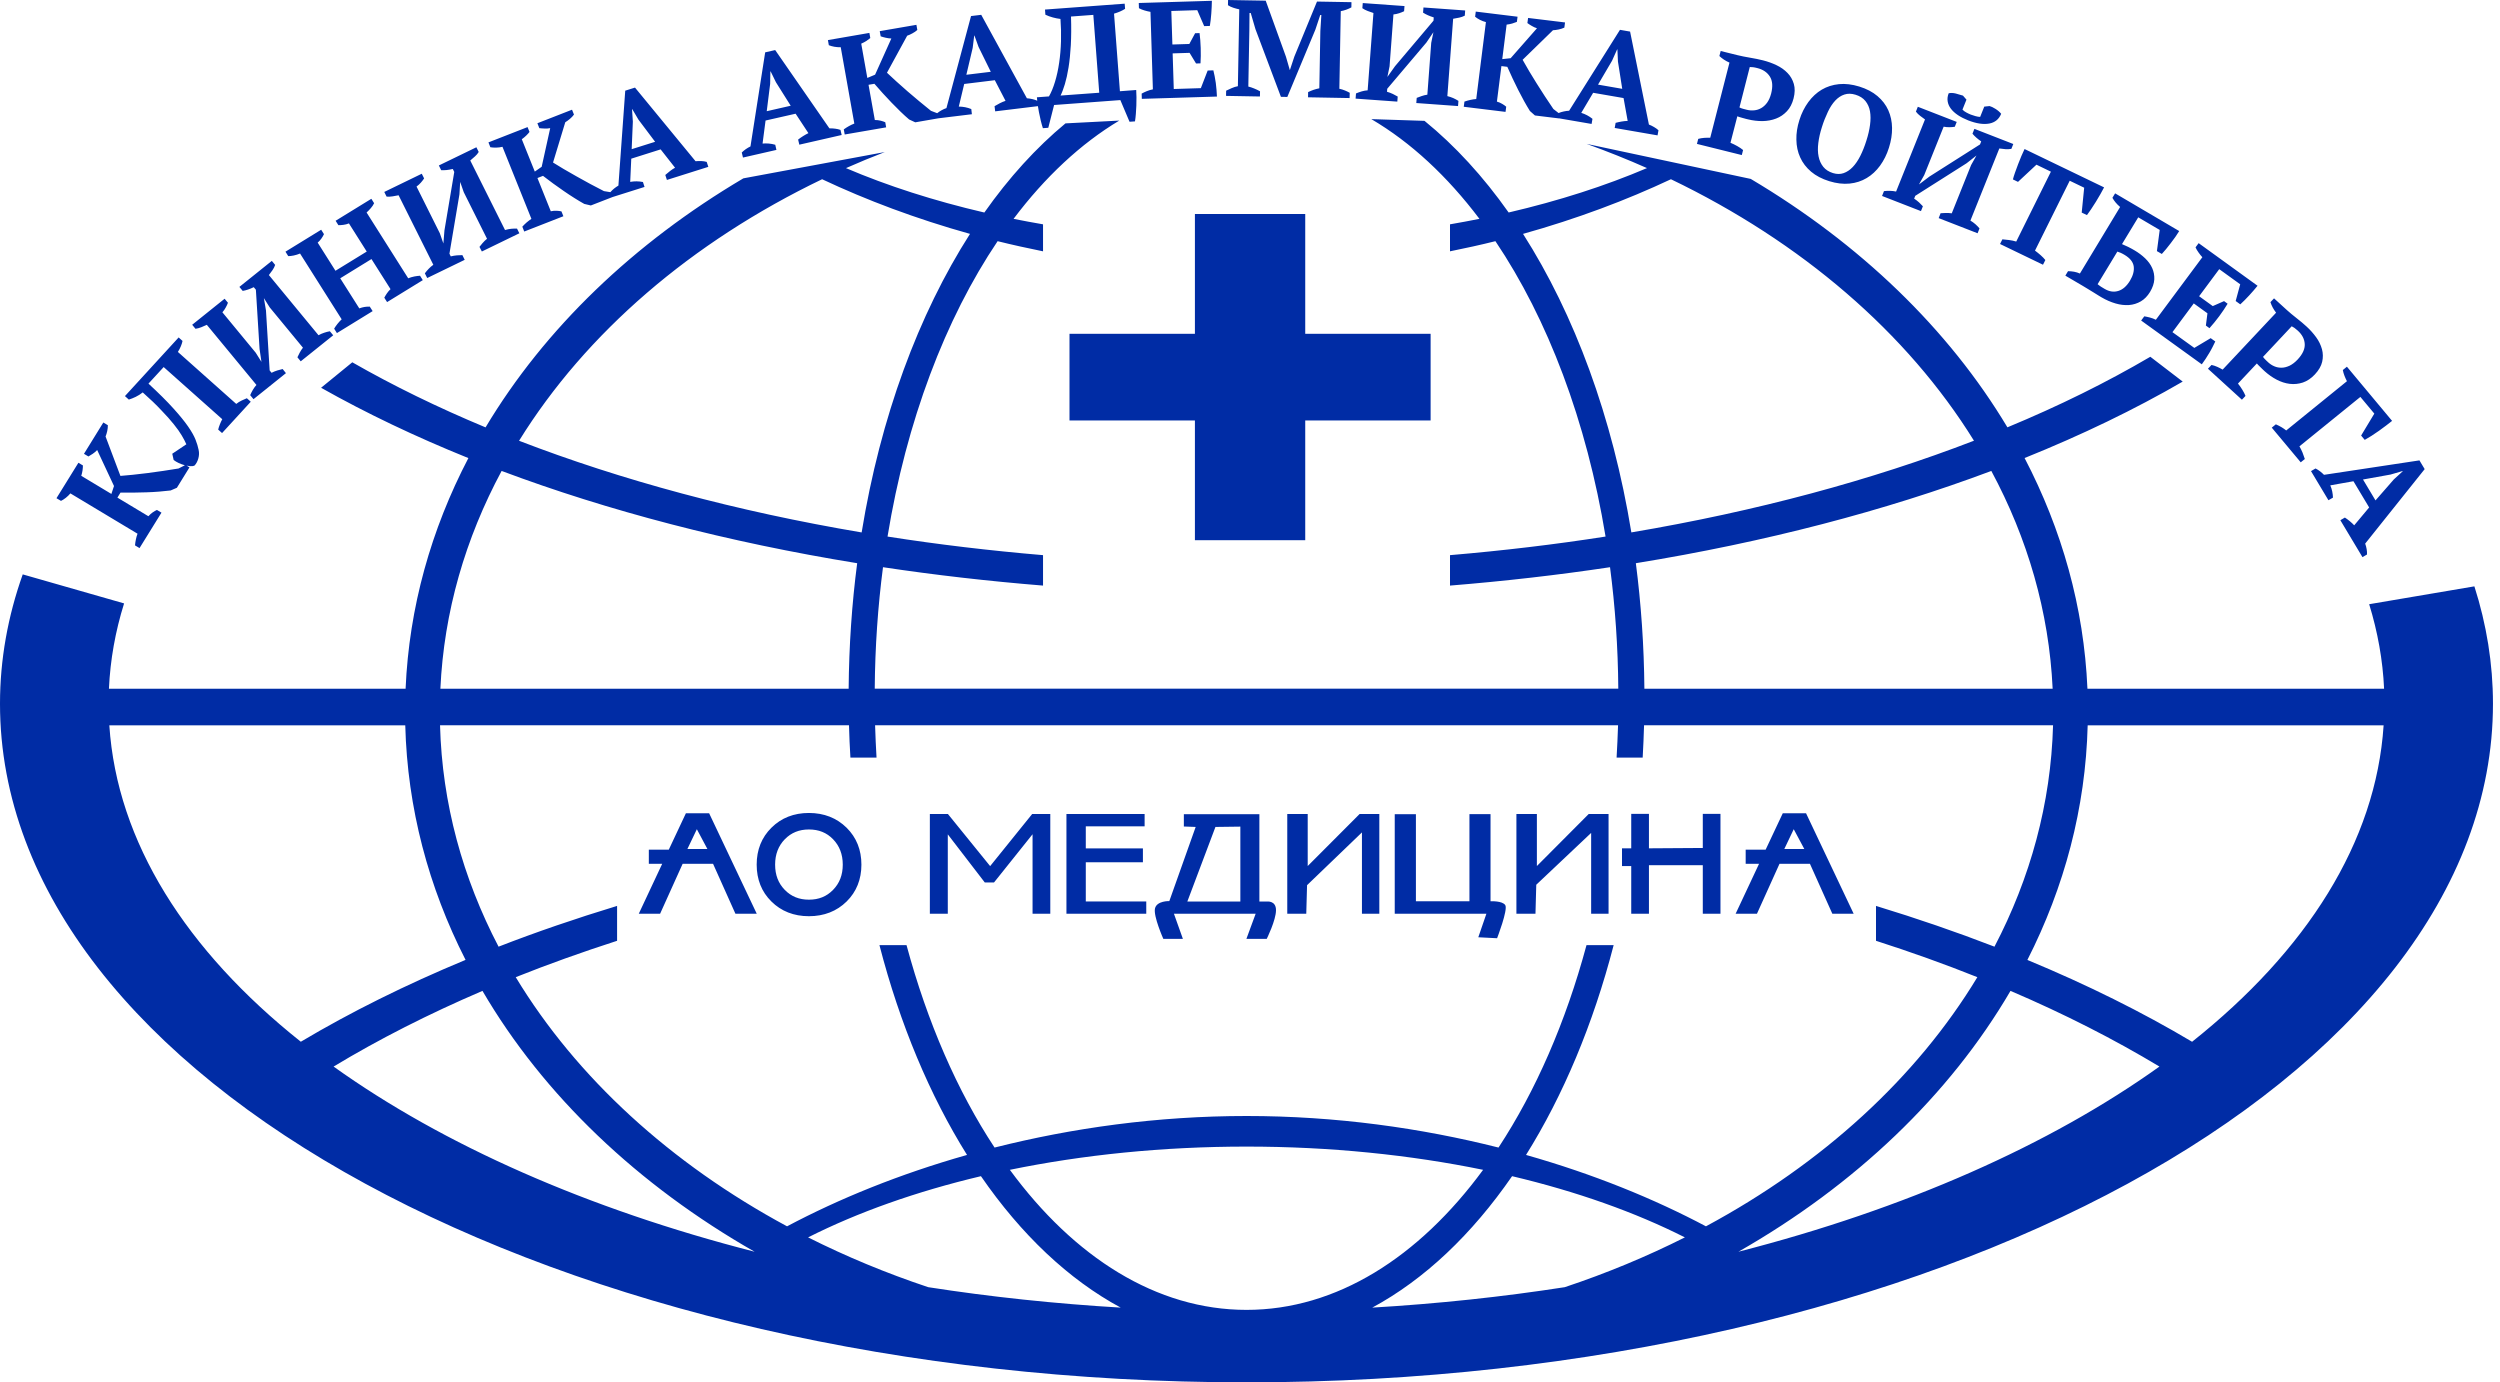 <svg width="85" height="47" viewBox="0 0 85 47" fill="none" xmlns="http://www.w3.org/2000/svg">
<g clip-path="url(#clip0_1143_5712)">
<path fill-rule="evenodd" clip-rule="evenodd" d="M38.631 3.06C38.637 3.131 38.64 3.213 38.64 3.305C38.64 3.397 38.639 3.491 38.636 3.588C38.633 3.684 38.627 3.78 38.619 3.873C38.611 3.968 38.602 4.052 38.589 4.127L38.404 4.14L38.092 3.403L35.839 3.57L35.642 4.345L35.458 4.358C35.434 4.282 35.409 4.196 35.386 4.101C35.364 4.007 35.342 3.911 35.324 3.814C35.311 3.744 35.299 3.676 35.289 3.609L33.836 3.786L33.815 3.61C33.871 3.576 33.932 3.541 33.998 3.508C34.063 3.475 34.127 3.448 34.188 3.429L33.824 2.727L32.783 2.855L32.599 3.624C32.745 3.625 32.887 3.652 33.024 3.708L33.044 3.884L31.909 4.022L31.119 4.159L30.91 4.062C30.818 3.984 30.722 3.896 30.62 3.798C30.518 3.7 30.416 3.598 30.314 3.491C30.212 3.385 30.111 3.277 30.012 3.168C29.913 3.059 29.818 2.952 29.73 2.849L29.53 2.883L29.744 4.08C29.814 4.08 29.879 4.088 29.94 4.103C30.001 4.118 30.053 4.136 30.099 4.156L30.129 4.33L28.72 4.573L28.689 4.399C28.745 4.358 28.805 4.319 28.866 4.286C28.927 4.252 28.988 4.223 29.047 4.201L28.585 1.605C28.512 1.608 28.441 1.603 28.369 1.59C28.297 1.576 28.235 1.56 28.18 1.537L28.149 1.363L29.559 1.119L29.59 1.294C29.553 1.325 29.509 1.358 29.456 1.393C29.402 1.427 29.344 1.457 29.282 1.484L29.489 2.65L29.753 2.539L30.306 1.309C30.242 1.307 30.177 1.298 30.113 1.283C30.047 1.268 29.991 1.252 29.943 1.235L29.911 1.059L31.158 0.844L31.189 1.019C31.141 1.062 31.087 1.1 31.022 1.134C30.958 1.169 30.899 1.196 30.844 1.214L30.157 2.473C30.245 2.559 30.349 2.655 30.468 2.761C30.723 2.993 30.984 3.219 31.25 3.439C31.388 3.555 31.524 3.666 31.653 3.768L31.864 3.849C31.91 3.811 31.96 3.778 32.015 3.748C32.07 3.718 32.124 3.693 32.179 3.675L33.015 0.546L33.362 0.504L34.914 3.341C34.978 3.346 35.043 3.356 35.107 3.371C35.166 3.385 35.219 3.403 35.266 3.425C35.261 3.381 35.258 3.343 35.255 3.308L35.665 3.278C35.743 3.141 35.812 2.975 35.871 2.778C35.931 2.581 35.978 2.366 36.011 2.135C36.046 1.903 36.066 1.66 36.074 1.406C36.081 1.152 36.075 0.898 36.056 0.644C35.973 0.635 35.886 0.617 35.796 0.593C35.706 0.569 35.621 0.538 35.543 0.5L35.53 0.325L38.239 0.125L38.253 0.3C38.148 0.368 38.023 0.422 37.877 0.464L38.077 3.102L38.631 3.06ZM37.374 3.153L37.173 0.506L36.414 0.562C36.426 0.922 36.423 1.245 36.408 1.534C36.391 1.822 36.366 2.076 36.33 2.296C36.295 2.516 36.252 2.706 36.205 2.863C36.156 3.021 36.109 3.15 36.059 3.249L37.374 3.153ZM41.204 0.027C41.202 0.167 41.195 0.311 41.184 0.461C41.173 0.61 41.157 0.751 41.135 0.882L40.942 0.888L40.707 0.346L39.825 0.373L39.861 1.513L40.437 1.495L40.634 1.13L40.785 1.125C40.805 1.277 40.818 1.445 40.824 1.632C40.831 1.818 40.827 1.992 40.817 2.154L40.666 2.159L40.446 1.797L39.87 1.815L39.908 3.026L40.829 2.997L41.061 2.398L41.254 2.392C41.268 2.45 41.283 2.516 41.298 2.59C41.314 2.664 41.326 2.74 41.337 2.82C41.347 2.898 41.356 2.979 41.362 3.059C41.37 3.14 41.375 3.213 41.376 3.283L38.822 3.361L38.816 3.183C38.869 3.153 38.927 3.126 38.992 3.099C39.058 3.072 39.127 3.051 39.198 3.038L39.116 0.403C39.052 0.392 38.985 0.377 38.913 0.355C38.848 0.336 38.785 0.311 38.724 0.279L38.718 0.102L41.204 0.027ZM45.886 3.334L44.473 3.308L44.476 3.131C44.54 3.101 44.601 3.075 44.662 3.054C44.723 3.033 44.787 3.017 44.857 3.002L44.892 1.055L44.926 0.511H44.888L44.723 1.007L43.769 3.296L43.551 3.292L42.685 0.99L42.525 0.442H42.483L42.478 1.034L42.443 2.943C42.502 2.957 42.568 2.978 42.64 3.008C42.711 3.036 42.778 3.069 42.841 3.104L42.838 3.281L41.685 3.26L41.689 3.083C41.739 3.059 41.801 3.03 41.876 2.997C41.951 2.964 42.021 2.942 42.088 2.931L42.135 0.318C42.073 0.305 42.006 0.287 41.935 0.264C41.865 0.242 41.803 0.212 41.751 0.177L41.754 0L43.034 0.023L43.723 1.93L43.853 2.38H43.857L44.007 1.926L44.778 0.053L45.95 0.074L45.947 0.251C45.892 0.281 45.834 0.306 45.773 0.329C45.711 0.352 45.648 0.368 45.586 0.379L45.538 3.018C45.604 3.032 45.668 3.051 45.729 3.077C45.79 3.102 45.843 3.128 45.891 3.155L45.886 3.334ZM47.509 3.455L46.09 3.353L46.104 3.177C46.166 3.15 46.23 3.128 46.299 3.107C46.366 3.087 46.435 3.075 46.5 3.071L46.697 0.442C46.636 0.422 46.571 0.4 46.503 0.374C46.436 0.349 46.375 0.317 46.32 0.279L46.334 0.104L47.753 0.206L47.739 0.382C47.691 0.406 47.634 0.428 47.573 0.449C47.512 0.47 47.445 0.484 47.377 0.491L47.245 2.256L47.171 2.616L47.43 2.252L48.739 0.703L48.747 0.592C48.602 0.547 48.482 0.493 48.384 0.43L48.398 0.254L49.816 0.356L49.803 0.532C49.747 0.562 49.684 0.584 49.615 0.599C49.547 0.614 49.477 0.628 49.407 0.638L49.21 3.268C49.282 3.286 49.349 3.308 49.411 3.335C49.474 3.364 49.532 3.395 49.587 3.43L49.573 3.606L48.154 3.503L48.168 3.328C48.213 3.31 48.268 3.289 48.331 3.268C48.393 3.245 48.46 3.23 48.53 3.219L48.661 1.459L48.736 1.095L48.497 1.447L47.166 3.018L47.158 3.12C47.23 3.141 47.296 3.165 47.357 3.195C47.418 3.225 47.472 3.254 47.522 3.283L47.509 3.455ZM51.955 0.61L53.211 0.763L53.188 0.939C53.13 0.966 53.066 0.987 52.995 1.002C52.923 1.017 52.859 1.025 52.801 1.028L51.769 2.033C51.919 2.301 52.075 2.566 52.24 2.826L52.261 2.859L52.261 2.859C52.347 2.996 52.435 3.135 52.526 3.274C52.625 3.425 52.722 3.57 52.815 3.706L52.995 3.846L52.995 3.842C53.05 3.819 53.108 3.803 53.17 3.789C53.231 3.775 53.292 3.768 53.35 3.765L55.079 1.014L55.423 1.074L56.063 4.235C56.123 4.258 56.182 4.286 56.24 4.321C56.298 4.354 56.348 4.391 56.388 4.429L56.357 4.603L54.9 4.351L54.931 4.177C54.995 4.159 55.063 4.145 55.135 4.132C55.208 4.12 55.275 4.112 55.341 4.111L55.201 3.334L54.167 3.155L53.763 3.837C53.903 3.881 54.03 3.948 54.144 4.04L54.114 4.214L53.004 4.023L53.004 4.026L52.188 3.926L52.017 3.774C51.953 3.672 51.888 3.56 51.819 3.437C51.751 3.314 51.684 3.188 51.618 3.056C51.553 2.924 51.489 2.792 51.425 2.66L51.425 2.659C51.362 2.527 51.304 2.398 51.249 2.272L51.048 2.247L50.895 3.454C50.963 3.475 51.024 3.5 51.075 3.532C51.129 3.563 51.173 3.595 51.211 3.628L51.188 3.804L49.768 3.63L49.791 3.454C49.858 3.431 49.925 3.412 49.993 3.397C50.062 3.382 50.127 3.371 50.192 3.367L50.521 0.751C50.45 0.733 50.382 0.708 50.318 0.675C50.254 0.641 50.199 0.607 50.154 0.569L50.176 0.394L51.597 0.568L51.574 0.744C51.529 0.763 51.478 0.781 51.417 0.799C51.356 0.817 51.292 0.829 51.225 0.837L51.077 2.01L51.362 1.979L52.257 0.961C52.196 0.942 52.136 0.915 52.078 0.88C52.02 0.847 51.972 0.814 51.931 0.784L51.955 0.61ZM33.687 2.441L32.856 2.542L33.071 1.63L33.123 1.211L33.132 1.21L33.271 1.596L33.687 2.441ZM21.914 6.356L20.828 6.699L20.089 6.986L19.865 6.933C19.76 6.875 19.647 6.807 19.528 6.732C19.408 6.657 19.288 6.577 19.166 6.493C19.044 6.409 18.923 6.323 18.803 6.236C18.684 6.149 18.57 6.063 18.462 5.979L18.273 6.053L18.727 7.183C18.795 7.169 18.861 7.163 18.923 7.166C18.986 7.169 19.041 7.175 19.089 7.187L19.155 7.352L17.824 7.872L17.759 7.707C17.806 7.656 17.856 7.606 17.908 7.561C17.962 7.516 18.015 7.476 18.068 7.441L17.084 4.991C17.012 5.009 16.942 5.018 16.869 5.019C16.797 5.021 16.732 5.016 16.672 5.006L16.607 4.841L17.937 4.321L18.003 4.486C17.974 4.524 17.937 4.566 17.892 4.609C17.847 4.654 17.795 4.695 17.741 4.734L18.183 5.834L18.417 5.671L18.707 4.357C18.643 4.369 18.579 4.373 18.512 4.37C18.445 4.369 18.387 4.363 18.337 4.357L18.271 4.19L19.449 3.73L19.515 3.896C19.478 3.947 19.431 3.996 19.376 4.043C19.32 4.089 19.268 4.127 19.219 4.157L18.803 5.526C18.908 5.592 19.028 5.665 19.166 5.747C19.303 5.828 19.449 5.912 19.602 5.997C19.754 6.083 19.911 6.169 20.071 6.256C20.231 6.341 20.385 6.423 20.534 6.498L20.752 6.534C20.789 6.491 20.832 6.45 20.878 6.412C20.927 6.373 20.976 6.338 21.026 6.31L21.258 3.083L21.59 2.978L23.649 5.482C23.713 5.475 23.778 5.473 23.845 5.476C23.913 5.479 23.974 5.488 24.028 5.505L24.083 5.673L22.675 6.118L22.62 5.949C22.669 5.904 22.722 5.861 22.78 5.816C22.838 5.77 22.896 5.733 22.952 5.703L22.462 5.079L21.463 5.395L21.427 6.184C21.57 6.158 21.715 6.16 21.86 6.188L21.914 6.356ZM21.477 5.072L22.274 4.821L21.707 4.067L21.498 3.712L21.489 3.715L21.517 4.137L21.477 5.072ZM26.398 5.097L25.261 5.357L25.22 5.185C25.263 5.143 25.309 5.105 25.36 5.069C25.412 5.033 25.464 5.003 25.516 4.979L26.016 1.78L26.356 1.702L28.2 4.364C28.264 4.363 28.329 4.366 28.396 4.375C28.463 4.384 28.523 4.397 28.576 4.417L28.617 4.59L27.177 4.919L27.136 4.746C27.188 4.705 27.244 4.665 27.307 4.626C27.369 4.587 27.429 4.554 27.486 4.527L27.051 3.866L26.029 4.098L25.927 4.881C26.072 4.868 26.217 4.881 26.359 4.922L26.398 5.097ZM26.069 3.781L26.884 3.595L26.382 2.797L26.202 2.428L26.193 2.429L26.185 2.852L26.069 3.781ZM4.612 13.494C4.696 13.453 4.775 13.404 4.853 13.342C5.101 13.562 5.31 13.761 5.479 13.943C5.651 14.12 5.795 14.281 5.909 14.425C6.025 14.568 6.115 14.696 6.18 14.807C6.246 14.918 6.298 15.017 6.336 15.106L5.857 15.427L5.904 15.639C5.952 15.677 6.007 15.71 6.072 15.741C6.138 15.771 6.203 15.797 6.272 15.815L6.286 15.819L6.07 15.929C5.906 15.957 5.732 15.985 5.552 16.01C5.372 16.037 5.194 16.061 5.02 16.084C4.845 16.106 4.679 16.126 4.519 16.142C4.359 16.159 4.217 16.172 4.094 16.181L3.589 14.841C3.611 14.789 3.63 14.727 3.646 14.656C3.661 14.586 3.668 14.52 3.667 14.457L3.513 14.365L2.855 15.43L3.007 15.52C3.051 15.496 3.101 15.465 3.156 15.427C3.211 15.39 3.26 15.348 3.304 15.301L3.876 16.525L3.787 16.794L2.763 16.178C2.783 16.114 2.798 16.051 2.807 15.989C2.815 15.928 2.819 15.873 2.819 15.825L2.666 15.734L1.92 16.939L2.074 17.03C2.128 17.005 2.182 16.969 2.239 16.925C2.295 16.881 2.347 16.83 2.393 16.775L4.676 18.146C4.653 18.206 4.635 18.27 4.621 18.337C4.606 18.405 4.597 18.474 4.59 18.543L4.744 18.635L5.49 17.43L5.336 17.338C5.29 17.359 5.241 17.386 5.191 17.421C5.141 17.457 5.092 17.5 5.045 17.552L3.992 16.919L4.097 16.748C4.234 16.751 4.379 16.751 4.526 16.749C4.674 16.748 4.819 16.743 4.966 16.739L4.973 16.739C5.122 16.734 5.267 16.727 5.409 16.715C5.54 16.705 5.671 16.692 5.802 16.676L6.014 16.584L6.442 15.891L6.344 15.832C6.386 15.841 6.426 15.847 6.465 15.85C6.526 15.854 6.577 15.847 6.616 15.827C6.673 15.765 6.715 15.686 6.743 15.588C6.77 15.491 6.775 15.393 6.753 15.295C6.732 15.188 6.697 15.073 6.648 14.948C6.599 14.823 6.514 14.673 6.394 14.499C6.273 14.325 6.106 14.119 5.892 13.883C5.679 13.646 5.397 13.366 5.048 13.043L5.565 12.48L7.557 14.253C7.526 14.31 7.499 14.368 7.476 14.428C7.451 14.488 7.433 14.547 7.418 14.606L7.55 14.724L8.526 13.659L8.393 13.54C8.334 13.563 8.274 13.59 8.212 13.62C8.149 13.65 8.09 13.688 8.032 13.733L6.048 11.966C6.089 11.902 6.122 11.837 6.15 11.771C6.177 11.705 6.196 11.645 6.206 11.592L6.074 11.473L4.248 13.467L4.38 13.586C4.45 13.565 4.528 13.534 4.612 13.494ZM8.506 13.435L8.619 13.572L9.722 12.687L9.61 12.547C9.555 12.559 9.494 12.576 9.43 12.595C9.364 12.615 9.299 12.642 9.233 12.675L9.168 12.595L9.043 10.554L8.972 10.136L9.171 10.452L10.3 11.822C10.257 11.877 10.219 11.934 10.189 11.993C10.158 12.052 10.132 12.104 10.112 12.148L10.225 12.285L11.329 11.4L11.216 11.263C11.152 11.274 11.088 11.29 11.022 11.313C10.957 11.334 10.893 11.362 10.829 11.398L9.142 9.352C9.186 9.296 9.227 9.239 9.267 9.182C9.306 9.125 9.335 9.067 9.355 9.007L9.242 8.87L8.139 9.755L8.252 9.891C8.366 9.872 8.491 9.83 8.628 9.764L8.7 9.851L8.825 11.864L8.889 12.303L8.694 11.992L7.561 10.618C7.607 10.566 7.645 10.512 7.675 10.455C7.706 10.399 7.732 10.345 7.75 10.294L7.637 10.157L6.534 11.042L6.647 11.179C6.712 11.17 6.778 11.152 6.845 11.125C6.91 11.098 6.973 11.071 7.032 11.044L8.719 13.088C8.675 13.138 8.634 13.192 8.599 13.252C8.564 13.314 8.532 13.374 8.506 13.435ZM11.455 11.325L12.67 10.578L12.572 10.425C12.508 10.423 12.447 10.428 12.391 10.437C12.335 10.447 12.275 10.462 12.216 10.485L11.568 9.462L12.63 8.808L13.278 9.831C13.232 9.875 13.191 9.921 13.156 9.973C13.121 10.024 13.092 10.073 13.066 10.121L13.161 10.271L14.375 9.525L14.281 9.375C14.223 9.378 14.157 9.387 14.087 9.4C14.016 9.414 13.947 9.435 13.879 9.462L12.464 7.225C12.513 7.181 12.562 7.13 12.609 7.076C12.656 7.022 12.693 6.966 12.72 6.909L12.626 6.759L11.411 7.506L11.505 7.656C11.559 7.656 11.615 7.653 11.675 7.645C11.736 7.638 11.798 7.621 11.864 7.596L12.469 8.553L11.406 9.206L10.801 8.249C10.847 8.21 10.888 8.165 10.925 8.114C10.961 8.063 10.992 8.012 11.015 7.961L10.92 7.811L9.706 8.557L9.8 8.708C9.853 8.709 9.916 8.702 9.987 8.687C10.061 8.671 10.132 8.649 10.202 8.62L11.617 10.857C11.569 10.901 11.524 10.95 11.476 11.009C11.429 11.068 11.391 11.123 11.361 11.174L11.455 11.325ZM14.525 9.453L15.8 8.834L15.721 8.674C15.665 8.674 15.602 8.678 15.535 8.682C15.468 8.688 15.398 8.699 15.326 8.717L15.281 8.625L15.621 6.607L15.646 6.185L15.768 6.535L16.559 8.119C16.505 8.162 16.454 8.209 16.412 8.26L16.402 8.271C16.364 8.317 16.33 8.357 16.302 8.394L16.383 8.551L17.658 7.932L17.579 7.773C17.515 7.77 17.448 7.772 17.379 7.779C17.311 7.787 17.241 7.8 17.171 7.821L15.989 5.457C16.044 5.411 16.098 5.366 16.149 5.318C16.201 5.272 16.244 5.221 16.276 5.167L16.197 5.007L14.921 5.626L15 5.786C15.115 5.793 15.247 5.78 15.395 5.745L15.445 5.846L15.111 7.835L15.075 8.278L14.954 7.931L14.162 6.343C14.22 6.301 14.269 6.256 14.311 6.208C14.354 6.16 14.389 6.112 14.42 6.066L14.34 5.907L13.065 6.526L13.144 6.685C13.209 6.691 13.278 6.688 13.35 6.676C13.421 6.666 13.488 6.652 13.552 6.639L14.733 9.003C14.679 9.041 14.627 9.085 14.578 9.136C14.529 9.187 14.485 9.239 14.445 9.293L14.525 9.453ZM80.552 20.543C80.841 21.482 81.015 22.442 81.059 23.417H70.973C70.854 20.648 70.104 18.004 68.836 15.573C70.782 14.789 72.581 13.921 74.212 12.974L73.111 12.13C71.633 12.998 70.007 13.802 68.252 14.529C66.248 11.18 63.235 8.285 59.525 6.083L53.946 4.892C54.645 5.146 55.331 5.419 55.998 5.715C54.581 6.319 53.004 6.827 51.294 7.225C50.429 5.999 49.468 4.95 48.433 4.109L46.625 4.05C47.971 4.841 49.209 5.993 50.301 7.441C49.972 7.507 49.637 7.569 49.3 7.627V8.545C49.823 8.439 50.341 8.326 50.844 8.2C52.624 10.845 53.943 14.316 54.589 18.243C52.871 18.512 51.103 18.722 49.3 18.875V19.91C51.155 19.759 52.974 19.551 54.741 19.285C54.915 20.619 55.012 22 55.022 23.415H29.741C29.752 22 29.848 20.619 30.022 19.285C31.788 19.551 33.606 19.759 35.463 19.91V18.875C33.657 18.722 31.89 18.512 30.176 18.243C30.819 14.316 32.139 10.845 33.919 8.2C34.425 8.326 34.941 8.439 35.463 8.545V7.627C35.126 7.569 34.791 7.507 34.461 7.441C35.53 6.021 36.742 4.887 38.055 4.1L36.226 4.195C35.23 5.019 34.303 6.041 33.468 7.226C31.758 6.828 30.177 6.32 28.763 5.716C29.196 5.524 29.638 5.342 30.083 5.17L25.274 6.064C21.548 8.267 18.519 11.17 16.509 14.531C14.883 13.854 13.368 13.114 11.978 12.318L10.917 13.184C12.452 14.05 14.127 14.849 15.925 15.575C14.657 18.005 13.909 20.649 13.79 23.418H3.704C3.748 22.433 3.923 21.462 4.219 20.516L0.773 19.529C0.267 20.953 0 22.424 0 23.927C0 36.67 18.975 47 42.382 47C65.786 47 84.761 36.67 84.761 23.927C84.761 22.566 84.543 21.231 84.129 19.936L80.552 20.543ZM69.79 23.417H55.909C55.897 21.955 55.797 20.528 55.619 19.149C60.017 18.434 64.093 17.367 67.705 16.012C68.938 18.306 69.668 20.801 69.79 23.417ZM51.783 7.952C53.615 7.44 55.305 6.803 56.812 6.094C61.246 8.227 64.84 11.313 67.115 14.984C63.643 16.324 59.717 17.384 55.466 18.102C54.826 14.179 53.531 10.689 51.783 7.952ZM27.952 6.094C29.456 6.803 31.146 7.44 32.98 7.952C31.23 10.689 29.935 14.179 29.296 18.103C25.046 17.385 21.118 16.324 17.648 14.986C19.923 11.313 23.517 8.227 27.952 6.094ZM17.055 16.012C20.67 17.367 24.744 18.434 29.144 19.149C28.964 20.528 28.866 21.956 28.854 23.417H14.973C15.093 20.801 15.823 18.306 17.055 16.012ZM3.717 24.661H13.779C13.851 27.476 14.57 30.164 15.829 32.636C13.792 33.482 11.917 34.414 10.228 35.419C6.339 32.325 3.978 28.634 3.717 24.661ZM11.342 36.263C12.873 35.339 14.566 34.477 16.404 33.69C18.48 37.241 21.686 40.294 25.657 42.559C19.979 41.103 15.07 38.93 11.342 36.263ZM31.559 43.764C30.131 43.288 28.766 42.72 27.475 42.071C29.165 41.218 31.151 40.512 33.352 39.99C34.716 41.969 36.328 43.501 38.104 44.459C35.861 44.326 33.672 44.093 31.559 43.764ZM34.335 39.774C36.812 39.265 39.531 38.984 42.382 38.984C45.232 38.984 47.95 39.266 50.426 39.774C48.241 42.75 45.436 44.536 42.382 44.536C39.323 44.536 36.52 42.75 34.335 39.774ZM53.202 43.764C51.089 44.092 48.902 44.326 46.657 44.459C48.433 43.501 50.045 41.969 51.411 39.99C53.612 40.512 55.598 41.218 57.286 42.071C55.995 42.72 54.632 43.288 53.202 43.764ZM51.885 39.268C53.148 37.245 54.167 34.825 54.864 32.135H53.941C53.234 34.758 52.211 37.097 50.949 39.017C48.32 38.353 45.424 37.944 42.384 37.944C39.34 37.944 36.446 38.353 33.815 39.017C32.55 37.097 31.529 34.758 30.822 32.135H29.901C30.598 34.827 31.616 37.247 32.879 39.268C30.584 39.917 28.52 40.761 26.76 41.695C22.802 39.562 19.602 36.639 17.535 33.224C18.637 32.784 19.789 32.372 20.981 31.987V30.801C19.585 31.226 18.236 31.687 16.951 32.187C15.733 29.854 15.032 27.317 14.961 24.659H28.866C28.876 25.027 28.891 25.394 28.914 25.759H29.802C29.781 25.395 29.764 25.027 29.753 24.659H55.014C55.002 25.027 54.985 25.394 54.964 25.759H55.851C55.872 25.395 55.887 25.027 55.898 24.659H69.804C69.731 27.317 69.031 29.854 67.812 32.187C66.525 31.689 65.18 31.227 63.784 30.801V31.987C64.974 32.37 66.128 32.782 67.23 33.224C65.165 36.639 61.965 39.562 58.002 41.695C56.244 40.762 54.18 39.918 51.885 39.268ZM59.106 42.559C63.077 40.294 66.282 37.239 68.357 33.69C70.197 34.477 71.889 35.341 73.421 36.263C69.691 38.93 64.783 41.103 59.106 42.559ZM74.531 35.42C72.843 34.415 70.967 33.482 68.931 32.638C70.188 30.164 70.91 27.477 70.981 24.662H81.043C80.783 28.634 78.424 32.325 74.531 35.42ZM55.156 3.02L54.333 2.877L54.809 2.066L54.982 1.68L54.992 1.681L55.01 2.091L55.156 3.02ZM59.067 4.967C58.993 4.925 58.914 4.887 58.836 4.854L59.069 3.954C59.082 3.962 59.107 3.969 59.142 3.98C59.175 3.99 59.212 4.001 59.25 4.011C59.274 4.018 59.298 4.024 59.321 4.03C59.333 4.034 59.345 4.037 59.356 4.04C59.39 4.047 59.415 4.053 59.43 4.058C59.594 4.098 59.761 4.118 59.927 4.117C60.093 4.114 60.247 4.085 60.387 4.031C60.529 3.977 60.651 3.893 60.756 3.781C60.861 3.67 60.935 3.525 60.981 3.347C61.029 3.161 61.032 2.996 60.99 2.853C60.948 2.71 60.878 2.586 60.775 2.481C60.673 2.375 60.55 2.288 60.404 2.218C60.257 2.147 60.104 2.093 59.942 2.052C59.811 2.019 59.664 1.989 59.504 1.962C59.344 1.935 59.203 1.907 59.081 1.877L58.503 1.734L58.459 1.905C58.503 1.947 58.555 1.988 58.613 2.027C58.672 2.066 58.735 2.099 58.802 2.129L58.148 4.684C58.084 4.681 58.017 4.683 57.945 4.687C57.875 4.692 57.806 4.704 57.74 4.722L57.696 4.893L59.221 5.272L59.265 5.101C59.209 5.054 59.142 5.009 59.067 4.967ZM59.601 2.285C59.637 2.288 59.686 2.299 59.747 2.314C59.942 2.363 60.085 2.459 60.176 2.604C60.267 2.748 60.28 2.94 60.219 3.181C60.186 3.307 60.14 3.41 60.081 3.492C60.021 3.573 59.954 3.634 59.88 3.676C59.807 3.718 59.726 3.744 59.643 3.751C59.559 3.76 59.477 3.754 59.395 3.733C59.361 3.726 59.317 3.714 59.262 3.699C59.207 3.684 59.168 3.669 59.142 3.652L59.492 2.279C59.529 2.279 59.564 2.281 59.601 2.285ZM61.484 3.469C61.355 3.646 61.252 3.849 61.18 4.08C61.106 4.312 61.071 4.536 61.077 4.75C61.08 4.968 61.123 5.17 61.207 5.353C61.289 5.536 61.414 5.698 61.577 5.837C61.742 5.976 61.946 6.083 62.193 6.16C62.44 6.236 62.67 6.263 62.885 6.242C63.1 6.221 63.293 6.158 63.467 6.054C63.641 5.951 63.792 5.81 63.921 5.634C64.049 5.457 64.152 5.254 64.224 5.022C64.298 4.791 64.333 4.567 64.33 4.349C64.327 4.132 64.284 3.932 64.202 3.748C64.12 3.565 63.996 3.404 63.833 3.266C63.669 3.126 63.464 3.02 63.217 2.943C62.97 2.867 62.74 2.84 62.525 2.861C62.31 2.883 62.115 2.945 61.94 3.048C61.765 3.152 61.614 3.293 61.484 3.469ZM61.823 4.859C61.844 4.687 61.885 4.507 61.946 4.318C62.001 4.141 62.069 3.968 62.149 3.801C62.222 3.646 62.306 3.519 62.399 3.419C62.492 3.32 62.596 3.251 62.71 3.214C62.824 3.176 62.95 3.178 63.089 3.221C63.234 3.265 63.345 3.337 63.424 3.434C63.504 3.534 63.556 3.649 63.58 3.786C63.604 3.923 63.604 4.076 63.581 4.246C63.559 4.415 63.517 4.596 63.456 4.785C63.397 4.976 63.327 5.147 63.251 5.3C63.173 5.454 63.088 5.58 62.993 5.679C62.899 5.778 62.795 5.847 62.684 5.886C62.573 5.925 62.452 5.925 62.322 5.885C62.181 5.841 62.071 5.771 61.992 5.673C61.913 5.574 61.859 5.457 61.832 5.32C61.804 5.183 61.801 5.03 61.823 4.859ZM63.99 6.663L65.313 7.178L65.378 7.013C65.34 6.972 65.296 6.929 65.248 6.882C65.198 6.837 65.142 6.794 65.081 6.753L65.119 6.658L66.864 5.551L67.2 5.287L67.018 5.611L66.36 7.253C66.29 7.243 66.221 7.24 66.154 7.241C66.087 7.243 66.029 7.246 65.98 7.25L65.915 7.416L67.238 7.931L67.303 7.766C67.262 7.716 67.216 7.67 67.165 7.624C67.114 7.579 67.056 7.537 66.994 7.5L67.977 5.048C68.047 5.058 68.117 5.066 68.187 5.072C68.258 5.077 68.324 5.073 68.387 5.061L68.452 4.896L67.13 4.381L67.064 4.546C67.137 4.635 67.236 4.722 67.361 4.808L67.32 4.911L65.602 6.002L65.244 6.272L65.424 5.952L66.084 4.307C66.153 4.321 66.22 4.327 66.285 4.325C66.349 4.324 66.409 4.319 66.463 4.31L66.529 4.145L65.206 3.63L65.141 3.795C65.18 3.848 65.229 3.896 65.285 3.939C65.342 3.983 65.397 4.023 65.45 4.061L64.467 6.513C64.401 6.498 64.333 6.49 64.263 6.489C64.191 6.487 64.123 6.49 64.055 6.498L63.99 6.663ZM66.569 3.914C66.669 3.981 66.787 4.041 66.921 4.094C67.197 4.201 67.433 4.237 67.633 4.201C67.829 4.165 67.965 4.053 68.04 3.869C67.989 3.807 67.925 3.751 67.847 3.702C67.768 3.652 67.701 3.621 67.646 3.606L67.465 3.625L67.325 3.975C67.279 3.974 67.224 3.965 67.162 3.947C67.099 3.929 67.047 3.912 67.006 3.896C66.954 3.875 66.902 3.851 66.851 3.822C66.799 3.795 66.757 3.762 66.724 3.726L66.86 3.388L66.741 3.251C66.666 3.226 66.584 3.202 66.493 3.179C66.401 3.157 66.322 3.155 66.255 3.172C66.218 3.265 66.206 3.355 66.22 3.443C66.233 3.532 66.27 3.616 66.329 3.694C66.389 3.774 66.468 3.846 66.569 3.914ZM68.001 8.296L69.462 9.001L69.542 8.841C69.498 8.787 69.446 8.732 69.384 8.678C69.321 8.622 69.257 8.571 69.19 8.521L70.37 6.145L70.862 6.382L70.778 7.228L70.957 7.313C70.996 7.259 71.043 7.193 71.097 7.114C71.209 6.947 71.315 6.776 71.414 6.601C71.464 6.516 71.505 6.439 71.539 6.371L68.835 5.067C68.803 5.131 68.768 5.21 68.728 5.303C68.689 5.396 68.65 5.491 68.614 5.587C68.576 5.683 68.543 5.778 68.51 5.87C68.478 5.961 68.455 6.038 68.439 6.1L68.612 6.184L69.239 5.599L69.731 5.837L68.552 8.213C68.472 8.189 68.392 8.171 68.308 8.161C68.224 8.15 68.147 8.141 68.081 8.137L68.001 8.296ZM71.822 6.726C71.883 6.837 71.97 6.941 72.084 7.037L70.717 9.3C70.653 9.272 70.586 9.251 70.519 9.239C70.451 9.227 70.382 9.221 70.313 9.22L70.222 9.372L70.803 9.713C70.829 9.728 70.861 9.748 70.899 9.771C70.919 9.783 70.941 9.796 70.964 9.81C70.998 9.831 71.031 9.851 71.065 9.872C71.098 9.893 71.132 9.913 71.165 9.933C71.213 9.962 71.257 9.99 71.297 10.015C71.314 10.025 71.33 10.035 71.345 10.045L71.373 10.062C71.41 10.085 71.435 10.1 71.446 10.106C71.607 10.201 71.769 10.271 71.93 10.318C72.09 10.365 72.243 10.381 72.388 10.371C72.532 10.36 72.665 10.318 72.789 10.246C72.912 10.174 73.015 10.067 73.101 9.926C73.189 9.779 73.238 9.638 73.246 9.501C73.252 9.364 73.229 9.236 73.175 9.116C73.122 8.996 73.041 8.885 72.935 8.783C72.828 8.681 72.706 8.589 72.567 8.508C72.541 8.491 72.51 8.473 72.472 8.454C72.446 8.439 72.418 8.425 72.391 8.412C72.38 8.406 72.37 8.401 72.359 8.395C72.321 8.377 72.282 8.359 72.244 8.343C72.235 8.338 72.226 8.334 72.217 8.331C72.191 8.319 72.168 8.309 72.148 8.3L72.7 7.389L73.43 7.818L73.335 8.538L73.502 8.635C73.546 8.586 73.595 8.53 73.648 8.467C73.7 8.404 73.753 8.337 73.806 8.267C73.86 8.198 73.912 8.128 73.962 8.056C74.012 7.983 74.057 7.917 74.093 7.856L71.914 6.574L71.822 6.726ZM72.103 8.596C72.145 8.616 72.19 8.638 72.232 8.664C72.418 8.774 72.523 8.904 72.546 9.053C72.567 9.203 72.526 9.367 72.42 9.543C72.308 9.728 72.178 9.843 72.025 9.891C71.873 9.939 71.717 9.917 71.557 9.822C71.514 9.799 71.473 9.774 71.432 9.747C71.424 9.741 71.415 9.735 71.407 9.729C71.393 9.719 71.378 9.71 71.365 9.699C71.344 9.683 71.328 9.671 71.319 9.662L71.99 8.554C72.022 8.563 72.06 8.577 72.103 8.596ZM76.471 10.046C76.573 9.935 76.669 9.825 76.757 9.716L74.754 8.267L74.648 8.41C74.672 8.466 74.707 8.524 74.75 8.584C74.793 8.645 74.836 8.699 74.88 8.745L73.299 10.872C73.234 10.839 73.166 10.814 73.098 10.796C73.029 10.778 72.965 10.764 72.906 10.755L72.799 10.898L74.861 12.387C74.902 12.331 74.945 12.27 74.99 12.202C75.034 12.134 75.076 12.067 75.117 11.998C75.159 11.929 75.195 11.861 75.23 11.793C75.265 11.726 75.296 11.666 75.32 11.61L75.163 11.497L74.607 11.829L73.863 11.293L74.588 10.316L75.053 10.652L75 11.069L75.122 11.158C75.231 11.036 75.343 10.901 75.454 10.751C75.565 10.601 75.66 10.459 75.739 10.327L75.618 10.238L75.234 10.407L74.77 10.072L75.454 9.151L76.167 9.666L76.013 10.235L76.17 10.348C76.268 10.258 76.369 10.157 76.471 10.046ZM76.239 13.251C76.195 13.177 76.145 13.108 76.091 13.042L76.733 12.358C76.742 12.37 76.759 12.39 76.785 12.415L76.866 12.495C76.893 12.523 76.919 12.549 76.945 12.572C76.969 12.596 76.987 12.612 77 12.623C77.124 12.735 77.26 12.831 77.406 12.908C77.553 12.985 77.701 13.033 77.852 13.051C78.003 13.069 78.15 13.054 78.297 13.006C78.443 12.956 78.579 12.866 78.705 12.731C78.838 12.589 78.92 12.447 78.954 12.301C78.987 12.155 78.985 12.013 78.947 11.873C78.906 11.727 78.84 11.59 78.749 11.467C78.655 11.337 78.546 11.215 78.425 11.104C78.326 11.012 78.213 10.918 78.085 10.818C77.957 10.718 77.847 10.626 77.754 10.542L77.317 10.144L77.195 10.273C77.215 10.335 77.24 10.396 77.271 10.453C77.305 10.515 77.343 10.575 77.387 10.632L75.57 12.567C75.515 12.534 75.454 12.504 75.39 12.474C75.326 12.445 75.259 12.423 75.192 12.408L75.07 12.537L76.225 13.59L76.347 13.461C76.32 13.393 76.285 13.324 76.239 13.251ZM78.012 11.149C78.042 11.17 78.08 11.201 78.126 11.243C78.275 11.379 78.353 11.53 78.361 11.699C78.37 11.868 78.288 12.044 78.117 12.226C78.027 12.322 77.935 12.391 77.844 12.435C77.752 12.477 77.663 12.501 77.577 12.502C77.492 12.504 77.409 12.489 77.334 12.457C77.257 12.426 77.187 12.381 77.124 12.324C77.106 12.307 77.084 12.287 77.058 12.262C77.048 12.252 77.037 12.242 77.026 12.23C76.984 12.191 76.957 12.158 76.943 12.133L77.918 11.093C77.951 11.11 77.981 11.128 78.012 11.149ZM78.286 15.388C78.255 15.315 78.22 15.243 78.181 15.175L80.253 13.495L80.727 14.063L80.278 14.809L80.401 14.956C80.47 14.917 80.548 14.87 80.632 14.818C80.715 14.765 80.801 14.708 80.884 14.648C80.969 14.588 81.049 14.527 81.127 14.469C81.204 14.41 81.273 14.358 81.331 14.31L79.795 12.468L79.656 12.581C79.668 12.647 79.687 12.713 79.713 12.779C79.738 12.843 79.766 12.905 79.796 12.961L77.731 14.636C77.638 14.559 77.521 14.489 77.379 14.427L77.24 14.54L78.225 15.719L78.364 15.606C78.341 15.536 78.315 15.463 78.286 15.388ZM78.574 16.018L79.167 17.008L79.321 16.919C79.316 16.773 79.287 16.634 79.23 16.502L80.017 16.362L80.551 17.253L80.043 17.861C80.001 17.815 79.95 17.768 79.894 17.721C79.838 17.675 79.781 17.633 79.726 17.597L79.572 17.687L80.324 18.943L80.478 18.853C80.481 18.797 80.478 18.735 80.466 18.671C80.455 18.605 80.438 18.543 80.416 18.483L82.439 15.95L82.261 15.653L79.016 16.144C78.976 16.104 78.932 16.063 78.882 16.025C78.831 15.986 78.781 15.955 78.728 15.928L78.574 16.018ZM80.767 17.014L80.342 16.303L81.278 16.135L81.689 16.015L81.694 16.022L81.389 16.302L80.767 17.014ZM44.378 11.35H48.641V14.295H44.378V18.366H40.627V14.295H36.363V11.35H40.627V7.277H44.378V11.35ZM32.229 27.676H31.615V31.068H32.225V28.368L33.482 30.003H33.797L35.107 28.364V31.068H35.71V27.676H35.094L33.665 29.448L32.229 27.676ZM38.917 27.676H36.259V31.068H38.973V30.649H36.917V29.318H38.859V28.846H36.917V28.096H38.917V27.676ZM41.325 28.116L40.369 30.653H42.172V28.105L41.325 28.116ZM39.27 30.885C39.334 30.622 39.757 30.637 39.757 30.637L40.653 28.116L40.251 28.101V27.682H42.819V30.653H43.075C43.075 30.653 43.384 30.61 43.384 30.946C43.384 31.287 43.069 31.921 43.069 31.921H42.378L42.692 31.068H39.914L40.218 31.921H39.553C39.553 31.921 39.208 31.148 39.27 30.885ZM49.961 27.68V30.643V30.644H48.141V27.682H47.421V31.068H50.537L50.262 31.867L50.901 31.9C50.901 31.9 51.275 30.931 51.18 30.776C51.085 30.622 50.678 30.643 50.678 30.643V27.68H49.961ZM54.099 28.319V31.068H54.691V27.676H54.016L52.254 29.445V27.676H51.558V31.068H52.206L52.233 30.081L54.099 28.319ZM46.306 28.302V31.068H46.897V27.676H46.227L44.462 29.445V27.676H43.767V31.068H44.413L44.44 30.096L46.306 28.302ZM57.895 28.831V27.671H58.496V31.068H57.895V29.416H56.064V31.068H55.462V29.447H55.148V28.843H55.462V27.671H56.064V28.843L57.895 28.831ZM60.615 27.65H61.405L63.025 31.068H62.3L61.538 29.369H60.503L59.736 31.068H59.011L59.808 29.369H59.353V28.888H60.032L60.615 27.65ZM60.987 28.193L60.666 28.867H61.347L60.987 28.193ZM23.321 27.65H24.11L25.73 31.068H25.005L24.244 29.369H23.21L22.443 31.068H21.718L22.515 29.369H22.06V28.888H22.739L23.321 27.65ZM23.693 28.193L23.371 28.867H24.052L23.693 28.193ZM27.503 27.641C28.017 27.641 28.448 27.811 28.785 28.143C29.119 28.474 29.288 28.896 29.288 29.397C29.288 29.899 29.119 30.321 28.786 30.65C28.449 30.982 28.018 31.151 27.503 31.151C26.991 31.151 26.561 30.982 26.227 30.65C25.895 30.323 25.727 29.901 25.727 29.397C25.727 28.893 25.896 28.471 26.229 28.142C26.564 27.809 26.992 27.641 27.503 27.641ZM26.683 30.257C26.902 30.481 27.171 30.589 27.503 30.589C27.837 30.589 28.105 30.481 28.323 30.257C28.545 30.03 28.654 29.749 28.654 29.396C28.654 29.047 28.542 28.758 28.324 28.534C28.107 28.31 27.838 28.202 27.503 28.202C27.171 28.202 26.902 28.311 26.683 28.535C26.465 28.759 26.354 29.047 26.354 29.396C26.354 29.749 26.462 30.03 26.683 30.257Z" fill="#002CA5"/>
</g>
<defs>
<clipPath id="clip0_1143_5712">
<rect width="85" height="47" fill="white"/>
</clipPath>
</defs>
</svg>
